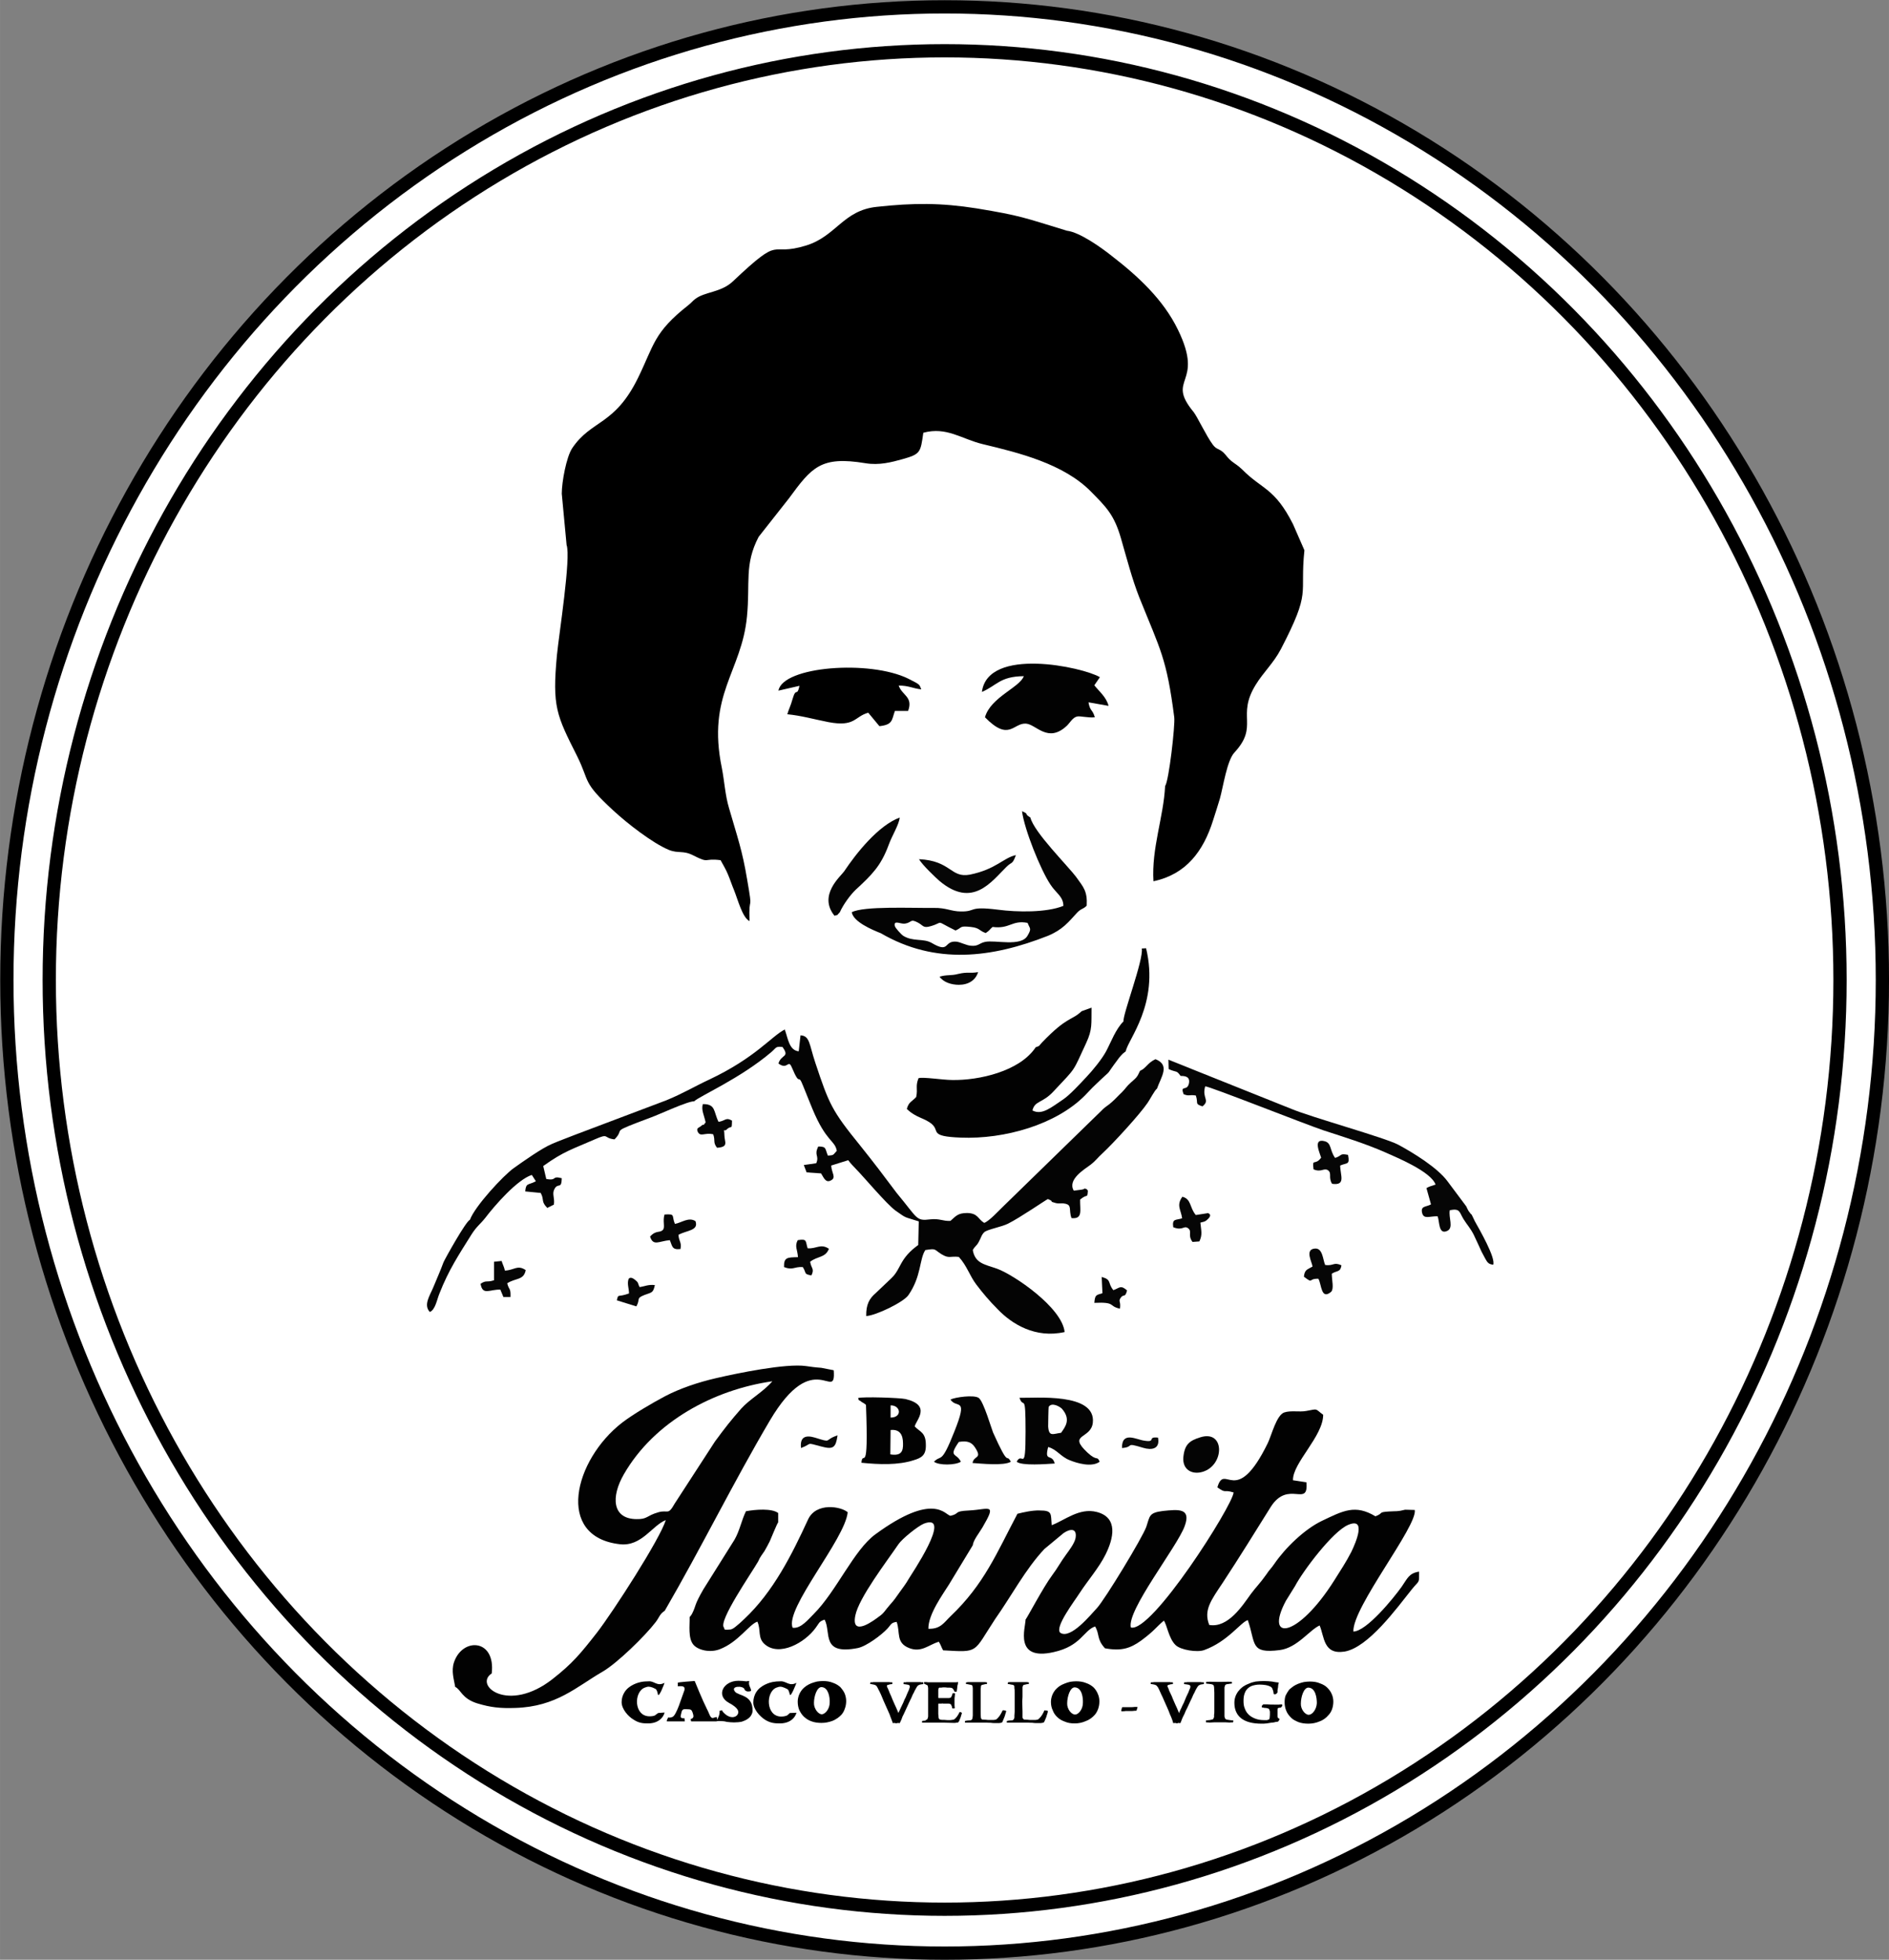 <?xml version="1.0" encoding="UTF-8"?>
<!DOCTYPE svg PUBLIC "-//W3C//DTD SVG 1.0//EN" "http://www.w3.org/TR/2001/REC-SVG-20010904/DTD/svg10.dtd">
<!-- Creator: CorelDRAW X8 -->
<svg xmlns="http://www.w3.org/2000/svg" xml:space="preserve" width="1781px" height="1847px" version="1.0" style="shape-rendering:geometricPrecision; text-rendering:geometricPrecision; image-rendering:optimizeQuality; fill-rule:evenodd; clip-rule:evenodd"
viewBox="0 0 7445 7721"
 xmlns:xlink="http://www.w3.org/1999/xlink">
 <rect x="0" y="0" width="7445" height="7721" fill="#808080" stroke="none"/>
 <defs>
  <style type="text/css">
   <![CDATA[
    .str0 {stroke:black;stroke-width:52.239}
    .fil1 {fill:black}
    .fil2 {fill:#020202}
    .fil3 {fill:#040404}
    .fil4 {fill:#060606}
    .fil6 {fill:#080808}
    .fil5 {fill:#0A0A0A}
    .fil0 {fill:white}
    .fil7 {fill:black;fill-rule:nonzero}
   ]]>
  </style>
 </defs>
 <g id="Capa_x0020_1">
  <g id="_1331886909456">
   <ellipse class="fil0 str0" cx="3723" cy="3861" rx="3696" ry="3834"/>
   <ellipse class="fil0 str0" cx="3723" cy="3861" rx="3529" ry="3661"/>
   <path class="fil1" d="M2233 2147c18,49 -30,352 -38,434 -19,204 -2,236 80,399 51,103 18,99 143,214 54,50 153,127 217,154 39,16 56,1 97,22 67,34 38,10 108,19 9,17 21,36 29,56 9,21 14,38 24,62 16,40 33,108 61,122 -4,-115 15,-23 -9,-162 -20,-120 -39,-169 -72,-284 -15,-50 -18,-106 -28,-157 -60,-290 78,-378 99,-597 13,-133 -11,-205 46,-314l119 -151c91,-124 126,-168 302,-139 54,9 103,-4 146,-16 71,-20 71,-26 82,-104 92,-25 151,25 235,45 142,34 317,77 425,186 60,61 92,91 119,185 22,76 44,161 72,232 84,209 108,240 138,473 4,30 -21,251 -36,271 -6,122 -54,245 -46,375 129,-27 197,-119 235,-240 9,-29 18,-55 27,-86 13,-47 28,-150 57,-181 98,-106 7,-142 84,-267 30,-49 70,-85 99,-140 122,-235 74,-208 93,-390l-45 -103c-73,-144 -121,-135 -201,-216 -18,-17 -23,-18 -41,-32 -16,-13 -19,-21 -32,-34 -19,-17 -27,-11 -42,-31 -25,-33 -62,-112 -76,-129 -112,-136 45,-105 -61,-323 -58,-120 -158,-212 -263,-293 -39,-31 -124,-92 -175,-98 -171,-52 -180,-59 -356,-88 -140,-22 -248,-22 -394,-6 -132,14 -159,115 -277,152 -155,48 -88,-49 -289,141 -47,45 -112,41 -149,70 -11,8 -14,14 -28,25 -136,107 -134,156 -197,285 -93,190 -184,165 -260,278 -23,35 -41,133 -41,179l19 202z"/>
   <path class="fil2" d="M5313 6008c74,-32 31,69 13,106 -21,41 -42,72 -67,112 -145,230 -277,242 -191,81l36 -58c31,-59 148,-215 209,-241zm-1672 -5c118,-45 -54,207 -58,215 -15,26 -24,36 -38,56 -16,22 -18,27 -37,48 -22,25 -23,33 -45,48 -12,9 -110,85 -92,-5 14,-70 123,-212 170,-281 14,-21 76,-71 100,-81zm816 409c-17,-67 182,-317 212,-399 27,-73 -26,-66 -86,-60 -56,7 -51,21 -65,62 -14,41 -164,288 -195,321 -22,23 -103,124 -144,97 -24,-21 56,-125 77,-158 32,-49 75,-98 101,-150 32,-64 51,-146 -34,-168 -69,-18 -127,33 -178,52 -4,-45 4,-58 -48,-58 -28,-1 -63,7 -87,13 -81,153 -131,278 -264,404 -25,24 -39,51 -87,49 -1,-57 58,-137 81,-174l94 -155c2,-20 25,-48 38,-70 58,-99 27,-71 -53,-67 -64,3 -33,12 -73,21 -21,-3 -65,-96 -296,73 -85,62 -153,224 -243,314 -20,19 -50,59 -83,54 -32,-75 207,-349 217,-455 -26,-23 -124,-40 -156,28 -64,139 -137,285 -251,392 -11,11 -26,24 -35,31 -5,4 -14,11 -22,11 -31,3 -19,-3 -24,-8 -22,-26 108,-213 135,-260 8,-19 16,-27 25,-41 6,-10 15,-27 21,-39 5,-11 30,-73 33,-74l0 -37c-25,-19 -89,-14 -127,-7 -18,37 -24,75 -45,112l-123 196c-38,66 -27,61 -44,95 -5,9 -6,9 -10,14 1,32 -7,83 15,109 19,22 66,32 103,18 74,-28 116,-98 149,-109 15,32 0,64 29,89 57,50 158,-5 201,-65 14,-18 11,-24 35,-32 27,50 -16,141 131,112 34,-7 94,-52 116,-76 16,-17 14,-24 37,-27 15,42 -4,82 49,103 48,19 76,-12 117,-25 8,12 10,22 17,34 143,8 117,11 205,-123 65,-92 119,-196 194,-276l76 -63c25,-17 54,-21 47,20 -4,21 -28,52 -36,63 -23,31 -36,57 -56,83 -35,47 -97,165 -105,175 0,31 -47,164 111,128 108,-24 117,-85 163,-101 19,31 5,49 39,86 65,12 100,0 142,-30 54,-40 56,-50 90,-79 12,15 19,70 46,96 20,20 86,30 113,20 94,-34 145,-111 172,-118 32,93 8,133 126,118 69,-9 117,-79 157,-97 19,44 14,116 98,103 94,-16 206,-171 266,-246 30,-37 28,-20 28,-69 -40,6 -46,27 -69,60 -33,46 -138,175 -190,176 -4,-96 253,-415 242,-479l-38 -1c-31,8 -33,5 -64,7 -45,3 -19,6 -53,19 -80,-48 -127,-22 -211,18 -69,33 -145,107 -188,170 -12,18 -18,21 -31,41 -23,33 -41,50 -61,77 -32,44 -89,135 -164,122 -23,-58 7,-97 53,-166 65,-99 127,-199 190,-300 69,-107 149,6 140,-96l-53 -8c-2,-68 119,-173 119,-258 -34,-25 -18,-24 -67,-15 -27,5 -61,-3 -87,6 -30,11 -49,88 -64,120 -127,260 -170,74 -199,175 37,26 21,7 64,20 -4,52 -323,555 -405,532z"/>
   <path class="fil2" d="M3044 5442c-36,42 -89,70 -123,108 -42,48 -61,72 -103,129l-159 245c-27,48 -25,23 -64,34 -49,14 -42,28 -87,27 -95,-1 -101,-87 -49,-177 120,-208 355,-333 585,-366zm-1106 1151c16,-137 -116,-143 -149,-43 -11,34 0,66 5,96 23,11 26,46 87,65 53,16 90,20 150,18 162,-5 242,-84 344,-143 56,-32 167,-140 209,-195 16,-21 15,-31 36,-45 144,-248 270,-505 414,-749 176,-298 261,-66 252,-198 -1,0 -3,-2 -3,-1l-46 -9c-28,-2 -39,-4 -61,-7 -79,-11 -269,28 -355,48 -69,16 -141,40 -200,71 -51,27 -126,71 -169,104 -190,147 -265,450 -9,479 86,10 128,-75 181,-95 -23,75 -207,360 -271,443 -65,83 -96,121 -175,183 -175,137 -312,25 -240,-22z"/>
   <path class="fil3" d="M1852 4806c-15,4 -98,153 -104,167 -12,33 -27,66 -40,98 -14,34 -40,70 -14,98 22,-9 28,-49 38,-73 37,-94 76,-152 126,-232 21,-33 34,-40 54,-65 38,-50 126,-151 184,-170l16 25c-30,16 -39,5 -42,40l61 6c15,27 0,33 26,59l26 -13c4,-29 -9,-42 3,-63 14,-24 27,4 28,-41 -42,-11 -16,11 -61,3l-12 -51c82,-59 117,-67 203,-105 59,-26 32,-5 78,0 47,-48 -31,-21 145,-87 33,-12 144,-64 169,-63 18,-19 182,-90 304,-194 21,-18 16,-23 44,-20 30,42 -5,28 -16,65 37,28 38,-20 53,16 35,83 22,15 45,74 14,34 23,58 36,89 55,132 88,122 96,165 -16,17 -10,17 -35,19 -12,-27 -4,-36 -38,-36 -18,36 5,35 -8,66l-49 7 11 29 57 4c9,13 17,39 38,28 24,-11 3,-30 2,-59l67 -21c11,15 20,23 29,33 31,31 121,139 158,166 46,32 29,22 91,42l-2 93c-76,55 -66,93 -106,131l-61 58c-26,22 -39,46 -38,91 38,-2 146,-54 166,-82 52,-75 43,-142 67,-178 44,-7 33,-3 63,16 31,19 34,7 69,11 32,35 43,75 69,109 25,33 52,65 83,96 57,60 150,117 265,91 -10,-97 -200,-225 -265,-249 -47,-17 -88,-20 -97,-74 10,-18 14,-14 24,-33 9,-16 10,-27 22,-38 14,-11 67,-20 93,-33 48,-24 148,-93 157,-97 31,13 -1,7 28,15 17,5 23,0 38,3 31,5 15,24 27,57 46,5 33,-31 34,-73 28,-23 28,-6 30,-27 1,-15 1,-5 -4,-14 -17,-5 1,-2 -20,2l-31 4c-26,-44 42,-84 66,-102 22,-17 27,-27 47,-45 43,-40 146,-152 178,-199 8,-11 28,-50 37,-56 16,-46 53,-93 -6,-116 -32,15 -36,35 -61,46 -12,27 -15,27 -36,46 -18,16 -20,23 -35,38 -17,16 -25,26 -40,39 -15,14 -26,18 -40,33l-386 376c-23,22 -56,59 -77,67 -25,-15 -24,-38 -67,-39 -38,0 -45,13 -66,31 -29,2 -42,-10 -79,-6 -58,7 -48,-2 -133,-104l-71 -94c-25,-32 -43,-56 -73,-93 -112,-138 -122,-162 -177,-327 -24,-72 -21,-105 -58,-107l-7 63c-38,-4 -42,-50 -55,-86 -53,27 -115,111 -297,197 -56,26 -106,56 -170,82l-360 136c-30,12 -61,23 -91,36 -40,17 -112,68 -150,95 -41,29 -154,151 -173,204z"/>
   <path class="fil2" d="M4428 4024c-31,31 -49,81 -68,117 -17,32 -55,78 -78,102 -27,29 -66,71 -91,88 -48,32 -84,64 -122,44 10,-40 39,-27 84,-76 91,-97 73,-72 128,-190 25,-54 20,-75 21,-139l-39 14c-40,38 -56,19 -156,123 -16,17 -6,12 -25,19 -63,95 -224,131 -329,129 -37,0 -117,-13 -133,-7 -13,34 -2,39 -9,74 -17,19 -29,18 -37,47 37,36 70,35 99,60 32,28 -12,48 113,53 173,7 376,-51 490,-166 15,-15 25,-27 39,-40 85,-82 26,-16 96,-109 2,-2 9,-11 10,-11 1,-2 6,-6 7,-7l9 -7c7,-45 133,-186 80,-406l-17 1c8,43 -76,262 -72,287z"/>
   <path class="fil3" d="M3766 3666c28,-12 14,-19 60,-14 37,4 32,15 59,24 17,-11 15,-14 27,-24 68,9 76,-28 138,-16 9,24 17,21 0,50 -26,46 -128,16 -168,25 -23,5 -27,18 -55,15 -18,-1 -41,-14 -57,-16 -52,-5 -25,48 -98,5 -33,-19 -73,-4 -112,-28 -9,-6 -32,-32 -33,-38 -6,-26 21,-8 39,-10 29,-4 20,-21 52,-4 21,11 20,23 50,14 56,-16 12,-25 98,17zm-294 11c215,125 437,97 658,10 58,-24 81,-54 115,-91 17,-18 24,-13 38,-28 3,-56 -12,-72 -41,-112 -36,-48 -166,-176 -181,-235 -29,-18 -1,-11 -33,-25 9,71 73,231 112,289 22,34 51,47 51,84 -67,27 -182,25 -258,15 -120,-15 -83,8 -146,7 -38,0 -58,-15 -107,-14 -87,1 -276,-8 -323,17 6,38 80,69 115,83z"/>
   <path class="fil2" d="M3870 2726c59,-25 70,-61 165,-62 -15,44 -131,83 -153,162 96,98 111,21 162,25 40,3 86,78 160,9 13,-12 23,-33 41,-37 12,-3 44,6 70,3 -9,-32 -19,-23 -25,-59l79 14c-8,-34 -37,-57 -56,-81l22 -32c-67,-40 -442,-121 -465,58z"/>
   <path class="fil1" d="M3068 2721l83 -19c-10,46 -13,3 -27,51 -8,29 -15,40 -21,61 58,6 101,19 162,31 106,20 102,-22 157,-37l44 53c53,-6 48,-23 61,-60l52 0c21,-56 -24,-61 -37,-100 40,0 54,11 89,15 -9,-19 1,-16 -51,-42 -152,-75 -495,-49 -512,47z"/>
   <path class="fil4" d="M4653 4239c17,0 38,2 33,29 -7,34 -36,4 -21,43 22,9 20,1 48,5 11,32 -6,32 26,43 32,-25 -3,-32 11,-79 18,0 393,149 468,174 80,26 161,51 239,85 47,21 182,76 201,128 -14,5 -25,7 -36,14l18 64c-19,11 -42,5 -35,34 7,26 29,12 61,13 8,20 3,73 37,58 28,-12 5,-53 11,-82 41,-8 37,7 54,35 15,24 26,34 40,61 10,20 21,46 31,67 24,45 23,48 46,52 11,-26 -54,-139 -72,-171l-12 -25c-1,-1 -3,-5 -4,-4l-9 -12c-2,-3 -7,-13 -9,-18l-74 -99c-39,-53 -133,-111 -194,-144 -53,-28 -342,-108 -421,-141l-485 -194 1 37c33,15 30,3 47,27z"/>
   <path class="fil3" d="M4182 5645c-32,4 -48,17 -51,-25 0,-8 1,-74 2,-77 12,-20 45,-1 53,8 36,42 12,71 -4,94zm-175 114c20,17 117,9 150,7 -11,-42 -42,-3 -26,-65 34,9 49,38 85,52 29,12 87,29 118,6 -11,-26 -8,1 -48,-36 -80,-75 13,-52 21,-117 14,-121 -228,-97 -289,-99 16,48 24,-29 24,133 0,171 -13,75 -35,119z"/>
   <path class="fil2" d="M3510 5634c37,-4 49,20 49,53 1,31 -7,50 -50,43l1 -96zm0 -97c40,-1 47,48 0,48l0 -48zm-128 -29c5,15 0,4 12,14 6,5 9,4 19,13 11,294 -13,172 -18,228 70,7 144,10 206,-10 30,-9 49,-19 48,-60 0,-50 -23,-51 -44,-73 5,-24 68,-83 -36,-108 -22,-5 -169,-10 -187,-4z"/>
   <path class="fil3" d="M3746 5514c24,38 72,-15 15,127 -52,132 -51,88 -80,118 20,15 84,14 106,0 -17,-36 -51,-16 -8,-78 35,-6 51,2 64,22 30,46 -5,30 -10,61 31,2 124,12 151,-5 -21,-38 -4,32 -70,-115 -6,-14 -37,-121 -56,-136 -18,-14 -95,-3 -112,6z"/>
   <path class="fil3" d="M3310 3594c14,-31 41,-68 63,-89 64,-59 99,-94 129,-175 14,-39 41,-80 44,-109 -84,31 -171,140 -219,212 -13,19 -104,94 -38,175 20,-7 3,4 21,-14z"/>
   <path class="fil4" d="M3622 3385c13,23 67,74 81,86 130,109 204,3 263,-55 23,-23 23,-7 38,-47 -49,10 -78,56 -182,77 -76,14 -73,-55 -200,-61z"/>
   <path class="fil3" d="M4730 5663c-42,13 -61,28 -66,77 -5,50 34,71 75,59 88,-25 90,-168 -9,-136z"/>
   <path class="fil4" d="M5173 4990c-20,12 -31,11 -34,40 40,30 14,7 57,8 13,22 10,86 51,51 11,-14 2,-44 2,-71 21,-13 34,-5 38,-33 -32,-14 -29,3 -64,-1 -9,-18 -9,-67 -40,-65 -42,3 -12,53 -10,71z"/>
   <path class="fil4" d="M5207 4561c-25,34 -36,-1 -30,46 30,13 40,-6 56,3 18,12 1,28 17,54 56,8 32,-34 32,-72 27,-12 39,-1 31,-42 -35,-7 -22,3 -51,12 -22,-30 -13,-59 -42,-66 -47,-12 -18,47 -13,65z"/>
   <path class="fil4" d="M2562 4872c13,39 34,18 78,14 10,24 8,39 42,35 5,-28 -6,-28 -8,-56 32,-18 81,-16 67,-54 -27,-17 -54,6 -81,11 -14,-33 4,-40 -41,-37 -8,26 3,50 -6,60 -12,14 -27,0 -51,27z"/>
   <path class="fil4" d="M4659 4800c-25,8 -40,0 -35,35 37,15 41,-7 57,3 20,13 -2,27 19,55l27 -2c13,-27 7,-42 4,-74 10,-3 17,-3 24,-9 26,-21 9,-27 9,-27 -2,-1 -5,-3 -6,-1l-45 7c-25,-29 -17,-63 -53,-72 -25,34 -5,52 -1,85z"/>
   <path class="fil4" d="M2012 5110c1,-38 -5,-24 -13,-54 34,-22 65,-11 73,-52 -33,-22 -44,0 -82,2 -4,-17 -8,-22 -13,-38l-30 3 0 73c-30,10 -30,-2 -53,14 8,48 37,21 78,23l12 29 28 0z"/>
   <path class="fil4" d="M2862 4452c22,-23 22,5 23,-37 -25,-14 -24,0 -53,5 -20,-39 -10,-71 -62,-70 -7,23 5,43 11,72 -19,25 2,-3 -20,16 -6,5 -18,6 -11,21 11,22 27,2 61,10 9,26 -2,31 15,53 48,-3 29,-23 29,-50 -1,-33 -6,-13 7,-20z"/>
   <path class="fil4" d="M3145 4953c-42,1 -56,0 -55,39 35,14 38,-2 74,0 16,25 2,27 34,33 13,-27 -1,-27 -5,-54 30,-23 60,-15 74,-51 -33,-22 -49,1 -84,-2 -9,-29 -1,-38 -39,-32 -13,25 -1,36 1,67z"/>
   <path class="fil4" d="M4345 5095c-25,8 -29,5 -32,38 87,-4 54,13 101,23 4,-29 -6,-27 1,-40 13,-22 19,1 27,-32 -26,-23 -30,-9 -54,-1 -24,-29 -5,-41 -46,-52l3 64z"/>
   <path class="fil4" d="M2477 5040c-6,19 2,36 2,56 -47,17 -41,-1 -48,27l77 24c17,-30 -3,-31 32,-45 29,-11 34,-7 41,-39 -26,-3 -40,5 -60,8 -8,-14 -3,-16 -15,-26 -23,-21 -29,-5 -29,-5z"/>
   <path class="fil4" d="M3703 3848c15,22 47,32 76,32 38,0 66,-18 76,-50 -36,6 -39,-2 -78,7 -30,8 -44,2 -74,11z"/>
   <path class="fil5" d="M4422 5705c52,-4 7,-24 83,-1 33,10 68,6 59,-40 -45,-5 -5,20 -54,12 -31,-4 -89,-39 -88,29z"/>
   <path class="fil6" d="M3157 5705c48,-18 15,-23 80,-6 48,13 57,4 64,-44 -57,19 -18,31 -89,9 -37,-11 -60,-3 -55,41z"/>
   <path class="fil7" d="M3440 6635c-1,-1 -1,-2 -1,-4 1,-2 1,-3 2,-3 2,0 4,0 7,0 3,0 6,0 9,0 3,0 7,0 10,0 4,0 7,0 10,0 9,0 18,0 25,0 7,0 12,0 14,0 0,0 0,0 1,1 0,0 0,1 0,2 0,1 0,2 0,2 0,1 -1,2 -1,2 -3,0 -6,1 -9,1 -2,1 -4,1 -6,2 -3,0 -5,1 -5,3 -1,1 0,3 0,5 2,3 4,8 7,15 2,6 5,13 9,21 3,8 6,15 10,24 3,8 7,15 10,22 3,7 6,14 8,19 2,5 4,9 5,11 1,0 1,0 2,0 1,-3 3,-7 5,-12 2,-5 5,-11 8,-17 3,-7 7,-14 10,-21 3,-8 6,-15 9,-22 4,-7 6,-13 9,-19 3,-6 5,-11 6,-15 2,-5 2,-8 1,-10 -1,-2 -3,-4 -8,-5l-16 -2c-1,-1 -1,-2 0,-4 0,-2 0,-3 1,-3 2,0 6,0 12,0 6,0 14,0 23,0 8,0 14,0 19,0 5,0 9,0 13,0 0,0 0,1 0,3 0,2 0,3 0,4 -6,1 -10,1 -14,2 -2,1 -4,2 -6,3 -1,1 -3,2 -4,4 -1,2 -3,4 -4,6 -1,3 -3,6 -5,9 -2,5 -5,11 -9,18 -3,8 -7,16 -11,24 -4,9 -8,17 -12,26 -4,9 -8,18 -12,26 -4,7 -7,14 -9,21 -3,6 -5,11 -7,15 -2,0 -5,-1 -9,-1 -3,0 -6,1 -9,1 -1,-5 -3,-10 -5,-16 -2,-6 -5,-12 -8,-19 -3,-9 -7,-18 -11,-27 -4,-9 -8,-18 -12,-27 -4,-9 -7,-17 -10,-24 -4,-7 -7,-14 -9,-18 -3,-7 -6,-12 -9,-15 -2,-3 -5,-5 -10,-6 -2,0 -4,-1 -6,-1 -3,-1 -5,-1 -8,-1z"/>
   <path class="fil7" d="M3643 6634c-1,0 -1,-1 -1,-3 0,-2 0,-3 1,-4 4,0 9,0 17,1 7,0 14,0 23,0l59 0c6,0 12,0 18,0 7,0 12,0 15,-1 0,0 1,1 1,1 0,0 0,0 0,1 0,1 -1,4 -1,7 -1,3 -2,6 -2,9 0,4 -1,7 -1,10 -1,3 -1,6 -1,9 0,0 -1,0 -2,1 -1,0 -2,0 -3,0 -1,0 -2,0 -3,0 0,0 -1,0 -1,0 0,-1 0,-1 0,-1 -1,-3 -6,-11 -8,-12 -2,-2 -6,-3 -11,-3 -1,0 -4,0 -9,0 -4,-1 -9,-1 -14,-1 -5,0 -5,0 -10,1 -4,0 -7,0 -8,0 -1,0 -2,1 -2,2 -1,1 -1,2 -1,3 0,3 0,-2 -1,3 0,5 0,10 0,15 0,5 0,0 0,5 0,5 0,9 0,11 0,2 1,2 2,2 3,0 6,0 10,0 5,0 4,0 8,0 5,0 9,0 13,0 4,0 7,0 10,0 3,-1 6,-1 7,-3 1,-1 2,-3 3,-5 1,-3 3,-7 3,-10 1,-1 3,-1 6,-1 2,0 4,1 4,1 0,3 -1,7 -1,11 -1,5 -1,9 -1,14 0,4 0,19 0,22 0,4 1,8 1,11 -1,1 -3,1 -5,1 -3,0 -5,0 -5,-1 -1,-3 -1,-5 -1,-6 -1,-1 -1,-3 -2,-4 0,-2 -1,-4 -3,-5 -1,-2 -4,-2 -7,-3 -2,0 -5,0 -9,0 -4,0 -9,0 -13,0 -4,-1 -3,-1 -8,0 -4,0 -7,0 -10,0 -1,0 -1,0 -1,0 -1,1 -1,1 -1,2 0,3 0,6 0,11 0,5 0,9 0,14 0,5 0,10 0,15 1,4 1,8 1,11 0,3 1,5 2,7 1,1 3,3 5,3 1,0 4,1 7,1 4,0 3,0 8,0 4,0 8,1 13,1 4,0 8,0 11,0 3,0 6,-1 8,-1 2,0 4,-1 6,-1 2,-1 3,-2 4,-3 2,-1 3,-2 4,-4 3,-2 5,-6 8,-10 3,-4 5,-9 7,-13 1,0 3,1 5,1 2,1 3,2 4,2 0,2 -1,5 -2,8 -1,3 -2,7 -3,10 -1,3 -3,7 -4,10 -1,3 -2,6 -4,8 0,0 -1,1 -1,1 -1,1 -2,1 -3,2 -1,0 -3,0 -5,0 -2,1 -5,1 -9,1 -13,0 -25,-1 -37,-1 -12,0 -25,0 -41,0 -10,0 -19,0 -26,0 -8,0 -15,0 -21,0 -1,0 -1,-1 -1,-3 0,-2 0,-3 1,-4 4,0 9,-1 12,-1 4,0 -2,-1 1,-2 3,-1 6,-2 7,-4 1,-2 2,-5 3,-10 0,-1 0,-3 0,-7 0,-4 0,-9 0,-15 0,-5 0,-12 0,-19 0,-7 0,-14 0,-21 0,-6 0,-11 0,-17 0,-6 0,-11 0,-15 0,-5 0,-9 0,-12 0,-3 0,-6 0,-7 -1,-4 -1,-8 -2,-9 -1,-2 -4,-3 -7,-4 -4,-1 1,-2 -6,-3z"/>
   <path class="fil7" d="M3808 6635c-1,-1 -1,-2 -1,-4 0,-2 1,-3 2,-3 4,0 9,0 15,0 5,0 13,0 23,0 10,0 18,0 24,0 6,0 10,0 13,0 1,0 1,1 1,3 0,2 0,3 -1,4 -4,0 -7,0 -9,1 -2,0 -4,1 -6,1 -4,1 -6,2 -7,4 -1,1 -1,4 -1,6 0,3 -1,6 -1,10 0,3 0,8 0,13 0,4 0,10 0,15 0,6 0,12 0,18 0,16 0,29 0,40 0,11 0,19 1,24 0,2 1,4 2,5 1,1 2,2 3,3 2,0 6,0 10,1 4,0 8,0 13,1 5,0 10,0 15,0 5,0 9,0 12,0 4,-1 7,-1 9,-2 3,-2 6,-4 9,-8 3,-3 6,-7 9,-12 3,-5 6,-11 9,-16 1,-1 3,0 5,0 2,1 3,2 4,3 -1,2 -2,5 -3,9 -1,5 -2,9 -4,13 -1,4 -3,8 -5,12 -1,4 -3,7 -4,9 0,1 -2,1 -3,2 -2,1 -5,1 -9,1 -5,0 -11,0 -19,0 -8,-1 -17,-1 -25,-1 -9,0 -17,0 -25,0 -7,0 -13,0 -17,0 -4,0 -8,0 -12,0 -4,0 -8,0 -12,0 -5,0 -8,0 -12,0 -3,0 -5,0 -7,0 0,0 -1,-1 -1,-3 0,-2 0,-4 1,-4 5,0 8,-1 11,-1 3,0 6,-1 9,-1 3,-1 6,-2 7,-4 1,-2 2,-4 2,-7 0,-2 1,-5 1,-8 0,-4 0,-9 0,-15 0,-6 0,-12 0,-19 0,-7 0,-15 0,-24 0,-13 0,-24 0,-32 0,-8 0,-14 0,-17 0,-5 -1,-9 -2,-11 -1,-2 -4,-3 -8,-4 -2,0 -4,-1 -7,-1 -4,-1 -6,-1 -9,-1z"/>
   <path class="fil7" d="M3972 6635c0,-1 0,-2 0,-4 0,-2 1,-3 1,-3 5,0 10,0 15,0 6,0 14,0 24,0 10,0 18,0 24,0 5,0 10,0 13,0 1,0 1,1 1,3 0,2 0,3 -1,4 -4,0 -7,0 -9,1 -2,0 -4,1 -6,1 -4,1 -6,2 -7,4 -1,1 -1,4 -2,6 0,3 0,6 0,10 0,3 0,8 0,13 0,4 0,10 0,15 0,6 0,12 0,18 0,16 0,29 0,40 0,11 0,19 0,24 1,2 1,4 3,5 1,1 2,2 3,3 2,0 5,0 9,1 5,0 9,0 14,1 5,0 10,0 15,0 5,0 9,0 12,0 3,-1 6,-1 9,-2 3,-2 6,-4 9,-8 3,-3 6,-7 9,-12 3,-5 6,-11 8,-16 2,-1 3,0 5,0 2,1 4,2 4,3 0,2 -1,5 -2,9 -1,5 -3,9 -4,13 -2,4 -3,8 -5,12 -2,4 -3,7 -4,9 -1,1 -2,1 -4,2 -2,1 -4,1 -8,1 -5,0 -12,0 -20,0 -8,-1 -16,-1 -25,-1 -8,0 -16,0 -24,0 -8,0 -14,0 -17,0 -4,0 -8,0 -12,0 -4,0 -9,0 -13,0 -4,0 -8,0 -11,0 -3,0 -6,0 -7,0 -1,0 -1,-1 -1,-3 0,-2 0,-4 1,-4 4,0 8,-1 11,-1 3,0 6,-1 9,-1 3,-1 5,-2 6,-4 2,-2 2,-4 3,-7 0,-2 0,-5 0,-8 0,-4 1,-9 1,-15 0,-6 0,-12 0,-19 0,-7 0,-15 0,-24 0,-13 0,-24 0,-32 0,-8 0,-14 -1,-17 0,-5 0,-9 -1,-11 -2,-2 -4,-3 -8,-4 -2,0 -5,-1 -8,-1 -3,-1 -6,-1 -9,-1z"/>
   <path class="fil7" d="M4423 6726c4,0 9,0 14,0 6,0 12,0 18,0 6,0 12,0 17,-1 5,0 8,0 11,0l0 3c0,0 -1,1 -1,3 0,1 -1,2 -1,3 -1,2 -1,3 -1,4 -1,1 -1,2 -2,2 0,0 -2,0 -5,0 -2,0 -6,1 -10,1 -4,0 -8,0 -13,0 -4,0 -9,0 -13,0 -4,1 -8,1 -11,1 -3,0 -5,0 -6,0l-1 -3c0,-1 1,-2 1,-3 0,-2 1,-3 1,-4 0,-2 1,-3 1,-4 1,-1 1,-2 1,-2z"/>
   <path class="fil7" d="M4546 6635c-1,-1 -1,-2 -1,-4 0,-2 1,-3 2,-3 2,0 4,0 7,0 2,0 5,0 9,0 3,0 6,0 10,0 4,0 7,0 10,0 9,0 17,0 25,0 7,0 11,0 14,0 0,0 0,0 0,1 1,0 1,1 1,2 0,1 0,2 0,2 0,1 -1,2 -1,2 -4,0 -6,1 -9,1 -2,1 -5,1 -7,2 -2,0 -4,1 -4,3 -1,1 -1,3 0,5 2,3 4,8 6,15 3,6 6,13 10,21 3,8 6,15 10,24 3,8 7,15 10,22 3,7 6,14 8,19 2,5 4,9 5,11 1,0 1,0 1,0 2,-3 3,-7 6,-12 2,-5 5,-11 8,-17 3,-7 6,-14 10,-21 3,-8 6,-15 9,-22 3,-7 6,-13 9,-19 2,-6 4,-11 6,-15 2,-5 2,-8 1,-10 -1,-2 -4,-4 -8,-5l-16 -2c-1,-1 -1,-2 -1,-4 1,-2 1,-3 2,-3 2,0 6,0 12,0 6,0 14,0 23,0 8,0 14,0 19,0 5,0 9,0 12,0 1,0 1,1 1,3 0,2 0,3 -1,4 -5,1 -9,1 -13,2 -2,1 -4,2 -6,3 -1,1 -3,2 -4,4 -1,2 -3,4 -4,6 -2,3 -3,6 -5,9 -2,5 -5,11 -9,18 -3,8 -7,16 -11,24 -4,9 -8,17 -12,26 -5,9 -9,18 -12,26 -4,7 -7,14 -10,21 -2,6 -4,11 -6,15 -2,0 -5,-1 -9,-1 -4,0 -7,1 -9,1 -1,-5 -3,-10 -5,-16 -2,-6 -5,-12 -8,-19 -4,-9 -7,-18 -11,-27 -4,-9 -8,-18 -12,-27 -4,-9 -7,-17 -11,-24 -3,-7 -6,-14 -8,-18 -3,-7 -6,-12 -9,-15 -2,-3 -6,-5 -10,-6 -2,0 -4,-1 -7,-1 -2,-1 -4,-1 -7,-1z"/>
   <path class="fil7" d="M4764 6633c0,0 -1,-2 0,-4 0,-2 0,-3 1,-3 3,0 10,0 19,0 9,1 18,1 27,1 9,0 17,0 25,-1 8,0 14,0 19,0 0,0 0,2 0,3 1,2 0,3 0,4 -4,0 -8,1 -11,1 -3,0 -5,1 -7,1 -4,1 -7,2 -8,4 -1,2 -2,5 -3,9 0,6 0,13 0,23 0,10 0,21 0,32 0,6 0,12 0,19 0,6 0,11 0,17 0,5 0,10 0,14 0,4 0,7 0,9 1,4 1,7 3,9 1,2 4,4 10,5 3,0 6,1 9,1 4,1 8,1 12,1 1,1 1,2 1,4 -1,2 -1,3 -2,4 -4,0 -11,0 -19,-1 -9,0 -18,0 -26,0 -11,0 -20,0 -28,0 -9,1 -16,1 -22,1 -1,-1 -1,-2 -1,-4 0,-2 0,-3 1,-4 4,0 7,0 10,-1 3,0 5,0 8,-1 5,-1 9,-2 10,-4 1,-2 2,-4 3,-7 0,-2 0,-4 0,-9 0,-4 1,-9 1,-15 0,-6 0,-12 0,-20 0,-7 0,-15 0,-23 0,-11 0,-20 0,-29 0,-8 -1,-15 -1,-21 -1,-3 -1,-6 -2,-8 -1,-2 -3,-3 -7,-4 -3,-1 -6,-1 -9,-2 -4,0 -8,0 -13,-1z"/>
   <path class="fil7" d="M5038 6776c0,1 0,2 0,3 0,2 -1,2 -1,3 -2,0 -6,1 -11,2 -4,1 -10,2 -15,3 -6,1 -13,2 -19,3 -7,1 -14,1 -20,1 -35,0 -62,-7 -80,-21 -18,-14 -27,-35 -27,-61 0,-17 5,-31 14,-44 10,-12 22,-21 39,-27 8,-4 17,-6 26,-8 10,-1 20,-2 32,-2 12,0 23,1 32,2 9,2 18,3 27,4 0,2 -1,5 -2,8 0,3 -1,7 -1,11 -1,3 -1,7 -2,11 0,3 0,7 0,9 0,1 -1,1 -2,1 -1,0 -2,0 -3,1 -1,0 -2,0 -3,0 -1,0 -2,-1 -2,-1 -1,-5 -1,-9 -2,-12 -1,-3 -2,-6 -3,-8 -1,-3 -2,-5 -4,-6 -2,-2 -3,-3 -6,-4 -4,-2 -10,-4 -16,-5 -6,-1 -15,-2 -24,-2 -12,0 -22,2 -31,5 -8,3 -15,8 -21,14 -6,6 -10,13 -13,22 -3,8 -4,18 -4,28 0,11 1,21 5,30 3,9 8,17 15,24 7,7 16,12 26,16 10,4 22,6 35,6 5,0 8,0 12,-1 3,0 6,-1 8,-2 3,-1 4,-2 5,-4 1,-2 2,-4 2,-7 0,-3 1,-7 1,-12 0,-4 0,-9 0,-13 -1,-4 -2,-7 -3,-9 -1,-2 -4,-3 -8,-4 -3,-1 -6,-1 -9,-1 -3,-1 -7,-1 -11,-2 -1,0 -1,0 -1,-1 0,-1 0,-2 0,-2 0,-1 0,-2 0,-3 0,0 0,-1 1,-1 4,0 10,0 17,0 7,1 16,1 25,1 8,0 15,0 20,0 5,-1 9,-1 12,-1 0,0 0,1 1,1 0,1 0,2 0,3 0,1 0,1 -1,2 0,1 0,1 0,2 -2,0 -4,0 -5,0 -2,1 -4,1 -5,1 -3,1 -5,2 -6,4 -1,2 -1,5 -2,8 0,2 0,4 0,7 0,3 0,6 0,8 0,3 0,6 0,8 0,2 0,4 0,5 1,2 1,3 2,4 0,1 3,2 6,3z"/>
   <path class="fil7" d="M2633 6767c1,-2 -1,0 0,0 4,-1 4,2 16,-2 17,-4 38,-80 46,-99 15,-34 -27,-18 -24,-24 1,-3 0,-9 0,-12 2,-3 55,-6 64,-7 2,0 3,0 3,0 6,14 29,72 48,110 11,20 13,39 26,35 4,-1 8,-3 13,-3 1,1 1,12 1,14 -1,2 -1,3 -1,3 -4,0 -10,0 -16,0 -7,0 -14,0 -21,0 -3,0 -7,0 -11,0 -4,0 -47,0 -51,0 -4,0 8,0 5,0l-7 0 -2 -8c-1,-3 15,-1 10,-19 -6,-23 -10,-20 -25,-21 -3,0 -5,0 -6,0 -2,0 -3,0 -4,0 -8,0 -11,9 -12,16 -4,15 -3,17 3,19 4,1 4,1 10,1 0,1 0,-2 0,0 0,2 1,12 1,12 -3,0 -8,0 -15,0 -7,0 -15,0 -23,0 -9,0 -16,0 -21,0 -5,0 -9,0 -11,0 -1,0 -1,-1 -1,-3 0,-2 5,-11 5,-12z"/>
   <path class="fil7" d="M2846 6739c1,1 1,3 2,4 24,29 50,26 59,12 7,-12 3,-26 -34,-46 -53,-29 -22,-87 37,-87 12,0 21,1 29,2 7,1 7,-2 14,-1 -5,18 8,27 7,39 -1,1 -21,7 -26,-7 -4,-14 -57,-14 -37,10 13,17 70,11 69,75 0,6 -2,12 -5,17 -3,6 -8,11 -14,15 -7,5 -14,8 -23,11 -9,2 -20,3 -31,3 -10,0 -19,-1 -28,-2 -2,-1 -13,-3 -20,-3 -11,-1 -19,0 -20,0 -1,-5 13,-21 11,-40 1,-1 2,-2 5,-2 3,-1 5,-1 5,0z"/>
   <path class="fil7" d="M3239 6647c-19,-2 -31,36 -31,62 -1,22 17,46 32,45 14,-2 30,-22 30,-46 1,-21 -5,-59 -31,-61zm-1 141c-15,0 -28,-2 -39,-6 -12,-4 -21,-10 -29,-17 -9,-8 -15,-18 -20,-28 -4,-10 -6,-21 -6,-33 0,-9 2,-18 5,-26 3,-8 8,-16 14,-23 4,-4 9,-9 15,-13 6,-4 12,-7 19,-10 8,-3 15,-5 23,-7 7,-1 15,-2 23,-2 15,0 28,2 40,7 12,4 21,10 29,17 7,8 13,16 17,25 4,10 6,20 6,30 0,11 -2,21 -5,29 -3,9 -7,17 -13,24 -10,11 -22,19 -36,25 -14,5 -28,8 -43,8z"/>
   <path class="fil7" d="M2593 6676c-2,-11 -4,-15 -7,-20 -1,-2 -10,-5 -13,-7 -14,-5 -19,-5 -32,0 -44,17 -43,113 19,113 8,0 19,-1 23,-5l11 -8 25 -2c1,0 -9,43 -65,43 -22,0 -37,-2 -57,-15 -22,-13 -47,-42 -47,-69 0,-14 4,-28 12,-40 17,-27 53,-37 63,-39 9,-2 21,-3 34,-3 21,0 32,21 60,6 0,2 -22,60 -26,46z"/>
   <path class="fil7" d="M3113 6676c-3,-10 -4,-15 -8,-20 -1,-1 -10,-5 -12,-6 -14,-6 -20,-6 -33,-1 -43,17 -42,114 19,114 9,0 19,-2 24,-5l10 -9 26 -1c0,0 -9,42 -66,42 -21,0 -37,-2 -57,-14 -22,-14 -47,-42 -47,-69 0,-14 4,-29 12,-41 17,-27 53,-37 63,-39 10,-2 21,-3 34,-3 22,0 33,21 61,6 -1,3 -23,60 -26,46z"/>
   <path class="fil7" d="M4237 6648c-19,-2 -31,36 -31,63 -1,22 17,45 32,44 14,-1 30,-22 30,-46 1,-21 -4,-59 -31,-61zm-1 142c-15,0 -28,-2 -39,-7 -11,-4 -21,-9 -29,-17 -9,-8 -15,-17 -19,-28 -5,-10 -7,-21 -7,-33 0,-9 2,-18 5,-26 3,-8 8,-16 14,-23 4,-4 9,-9 15,-13 6,-4 12,-7 20,-10 7,-3 14,-5 22,-7 7,-1 15,-2 23,-2 15,0 28,2 40,7 12,4 21,10 29,17 7,7 13,16 17,26 4,9 6,19 6,29 0,12 -2,21 -5,30 -3,8 -7,16 -13,23 -10,11 -22,20 -36,25 -14,6 -28,9 -43,9z"/>
   <path class="fil7" d="M5158 6649c-19,-2 -31,36 -31,63 -1,22 17,45 32,44 14,-1 30,-22 31,-46 0,-21 -5,-59 -32,-61zm-1 142c-15,0 -28,-2 -39,-6 -12,-5 -22,-10 -29,-17 -9,-9 -16,-18 -20,-29 -4,-10 -6,-21 -6,-32 0,-10 1,-19 4,-27 4,-8 8,-15 14,-23 5,-4 10,-9 16,-13 6,-4 12,-7 19,-10 7,-3 15,-5 23,-7 7,-1 15,-2 23,-2 15,0 29,2 40,7 12,4 22,10 29,17 8,8 14,16 18,26 4,9 6,19 6,29 0,12 -2,21 -5,30 -3,8 -7,16 -14,23 -9,11 -21,20 -35,25 -14,6 -29,9 -44,9z"/>
   <path class="fil7" d="M5043 6772c0,0 0,1 0,2 0,2 -5,7 -5,8 -35,10 -112,6 -141,-17 -18,-14 -27,-35 -27,-61 0,-17 5,-31 14,-44 9,-12 22,-21 39,-27 8,-4 17,-6 26,-8 10,-1 20,-2 32,-2 12,0 23,1 32,2 9,2 18,3 27,4 0,2 -1,5 -2,8 0,3 -1,7 -1,11 -1,4 -1,7 -2,11 0,3 0,7 0,9 -1,1 -5,6 -6,6 -1,0 -3,1 -4,1 -1,0 0,-5 0,-6 -1,-4 -1,-8 -2,-12 -1,-3 -2,-6 -3,-8 -1,-3 -2,-5 -4,-6 -2,-2 -4,-3 -6,-4 -4,-2 -10,-4 -16,-5 -7,-1 -15,-2 -24,-2 -12,0 -22,2 -31,5 -8,3 -16,8 -21,14 -6,6 -10,13 -13,22 -3,8 -4,18 -4,28 0,11 1,21 5,30 3,9 8,17 15,24 7,7 16,12 26,16 10,4 22,6 35,6 5,0 8,0 12,0 3,-1 6,-2 8,-3 3,-1 4,-2 5,-4 1,-2 2,-4 2,-6 0,-4 1,-8 1,-13 0,-4 0,-9 0,-13 -1,-4 -2,-7 -3,-9 -1,-2 -4,-3 -8,-4 -3,-1 -6,-1 -9,-1 -1,0 -16,-3 -16,-3 0,-1 4,-6 5,-6 4,0 10,0 17,0 7,1 15,1 25,1 8,0 15,0 20,0 5,-1 9,-1 12,-1 0,0 0,1 0,1 1,1 1,2 1,3 0,3 -4,7 -6,8 0,0 -12,-9 -13,9 0,2 0,5 0,7 0,3 0,6 0,8 0,3 0,6 0,8 0,2 0,4 0,5 1,2 1,3 2,4 0,1 2,2 6,4z"/>
   <path class="fil7" d="M3430 6635c0,-1 -1,-2 0,-4 0,-2 0,-3 1,-3 2,0 4,0 7,0 3,0 6,0 9,0 3,0 7,0 10,0 4,0 7,0 11,0 9,0 17,0 24,0 7,0 12,0 14,0 0,0 1,0 1,1 0,0 0,1 0,2 0,1 0,2 0,2 0,1 0,2 -1,2 -3,0 -6,1 -9,1 -2,1 -4,1 -6,2 -3,0 -4,1 -5,3 0,1 0,3 0,5 2,3 4,8 7,15 3,6 6,13 9,21 3,8 7,15 10,24 4,8 7,15 10,22 3,7 6,14 8,19 3,5 4,9 5,11 1,0 1,0 2,0 1,-3 3,-7 5,-12 3,-5 5,-11 8,-17 3,-7 7,-14 10,-21 3,-8 6,-15 10,-22 3,-7 5,-13 8,-19 3,-6 5,-11 6,-15 2,-5 2,-8 1,-10 0,-2 -3,-4 -8,-5l-16 -2c0,-1 0,-2 0,-4 0,-2 0,-3 1,-3 2,0 6,0 12,0 6,0 14,0 23,0 8,0 15,0 19,0 5,0 9,0 13,0 0,0 1,1 1,3 0,2 -1,3 -1,4 -6,1 -10,1 -13,2 -3,1 -5,2 -6,3 -2,1 -4,2 -5,4 -1,2 -2,4 -4,6 -1,3 -3,6 -5,9 -2,5 -5,11 -8,18 -4,8 -8,16 -12,24 -4,9 -8,17 -12,26 -4,9 -8,18 -12,26 -4,7 -7,14 -9,21 -3,6 -5,11 -7,15 -2,0 -5,-1 -9,-1 -3,0 -6,1 -8,1 -2,-5 -4,-10 -6,-16 -2,-6 -5,-12 -7,-19 -4,-9 -8,-18 -12,-27 -4,-9 -8,-18 -12,-27 -4,-9 -7,-17 -10,-24 -4,-7 -6,-14 -9,-18 -3,-7 -6,-12 -8,-15 -3,-3 -6,-5 -11,-6 -2,0 -4,-1 -6,-1 -2,-1 -5,-1 -8,-1z"/>
   <path class="fil7" d="M4536 6635c-1,-1 -1,-2 -1,-4 1,-2 1,-3 2,-3 2,0 4,0 7,0 3,0 6,0 9,0 3,0 7,0 10,0 4,0 7,0 10,0 9,0 17,0 25,0 7,0 12,0 14,0 0,0 0,0 1,1 0,0 0,1 0,2 0,1 0,2 0,2 0,1 -1,2 -1,2 -3,0 -6,1 -9,1 -2,1 -5,1 -7,2 -2,0 -4,1 -4,3 -1,1 -1,3 0,5 2,3 4,8 7,15 2,6 5,13 9,21 3,8 6,15 10,24 3,8 7,15 10,22 3,7 6,14 8,19 2,5 4,9 5,11 1,0 1,0 2,0 1,-3 3,-7 5,-12 2,-5 5,-11 8,-17 3,-7 6,-14 10,-21 3,-8 6,-15 9,-22 3,-7 6,-13 9,-19 2,-6 4,-11 6,-15 2,-5 2,-8 1,-10 -1,-2 -3,-4 -8,-5l-16 -2c-1,-1 -1,-2 0,-4 0,-2 0,-3 1,-3 2,0 6,0 12,0 6,0 14,0 23,0 8,0 14,0 19,0 5,0 9,0 12,0 1,0 1,1 1,3 0,2 0,3 -1,4 -5,1 -9,1 -13,2 -2,1 -4,2 -6,3 -1,1 -3,2 -4,4 -1,2 -3,4 -4,6 -1,3 -3,6 -5,9 -2,5 -5,11 -9,18 -3,8 -7,16 -11,24 -4,9 -8,17 -12,26 -4,9 -8,18 -12,26 -4,7 -7,14 -9,21 -3,6 -5,11 -7,15 -2,0 -5,-1 -9,-1 -4,0 -7,1 -9,1 -1,-5 -3,-10 -5,-16 -2,-6 -5,-12 -8,-19 -3,-9 -7,-18 -11,-27 -4,-9 -8,-18 -12,-27 -4,-9 -7,-17 -11,-24 -3,-7 -6,-14 -8,-18 -3,-7 -6,-12 -9,-15 -2,-3 -6,-5 -10,-6 -2,0 -4,-1 -6,-1 -3,-1 -5,-1 -8,-1z"/>
   <path class="fil7" d="M4754 6633c0,0 -1,-2 0,-4 0,-2 0,-3 1,-3 4,0 10,0 19,0 9,1 18,1 27,1 9,0 17,0 25,-1 8,0 14,0 19,0 0,0 0,2 1,3 0,2 0,3 -1,4 -4,0 -7,1 -10,1 -3,0 -6,1 -8,1 -4,1 -7,2 -8,4 -1,2 -2,5 -2,9 -1,6 -1,13 -1,23 0,10 0,21 0,32 0,6 0,12 0,19 0,6 0,11 0,17 0,5 0,10 0,14 0,4 0,7 1,9 0,4 1,7 2,9 1,2 5,4 10,5 3,0 6,1 9,1 4,1 8,1 12,1 1,1 1,2 1,4 -1,2 -1,3 -2,4 -4,0 -10,0 -19,-1 -9,0 -18,0 -26,0 -10,0 -20,0 -28,0 -9,1 -16,1 -22,1 -1,-1 -1,-2 -1,-4 0,-2 0,-3 1,-4 4,0 7,0 10,-1 3,0 6,0 8,-1 5,-1 9,-2 10,-4 1,-2 2,-4 3,-7 0,-2 0,-4 0,-9 1,-4 1,-9 1,-15 0,-6 0,-12 0,-20 0,-7 0,-15 0,-23 0,-11 0,-20 0,-29 0,-8 -1,-15 -1,-21 0,-3 -1,-6 -2,-8 -1,-2 -3,-3 -7,-4 -2,-1 -6,-1 -9,-2 -4,0 -8,0 -13,-1z"/>
   <path class="fil7" d="M3813 6635c-1,-1 -1,-2 -1,-4 0,-2 1,-3 2,-3 4,0 9,0 15,0 5,0 13,0 23,0 10,0 18,0 24,0 6,0 10,0 13,0 1,0 1,1 1,3 0,2 0,3 -1,4 -4,0 -7,0 -9,1 -2,0 -4,1 -6,1 -4,1 -6,2 -7,4 -1,1 -1,4 -1,6 -1,3 -1,6 -1,10 0,3 0,8 0,13 0,4 0,10 0,15 0,6 0,12 0,18 0,16 0,29 0,40 0,11 0,19 1,24 0,2 1,4 2,5 1,1 2,2 3,3 2,0 5,0 10,1 4,0 8,0 13,1 5,0 10,0 15,0 5,0 9,0 12,0 4,-1 7,-1 9,-2 3,-2 6,-4 9,-8 3,-3 6,-7 9,-12 3,-5 1,-11 4,-16 1,-1 8,0 10,0 2,1 3,2 4,3 -1,2 -2,5 -3,9 -1,5 -3,9 -4,13 -2,4 -3,8 -5,12 -1,4 -3,7 -4,9 0,1 -2,1 -3,2 -2,1 -5,1 -9,1 -5,0 -11,0 -19,0 -9,-1 -17,-1 -25,-1 -9,0 -17,0 -25,0 -8,0 -13,0 -17,0 -4,0 -8,0 -12,0 -4,0 -8,0 -12,0 -5,0 -8,0 -12,0 -3,0 -6,0 -7,0 -1,0 -1,-1 -1,-3 0,-2 0,-4 1,-4 5,0 8,-1 11,-1 3,0 6,-1 9,-1 3,-1 6,-2 7,-4 1,-2 2,-4 2,-7 0,-2 0,-5 1,-8 0,-4 0,-9 0,-15 0,-6 0,-12 0,-19 0,-7 0,-15 0,-24 0,-13 0,-24 0,-32 0,-8 0,-14 0,-17 0,-5 -1,-9 -2,-11 -1,-2 -4,-3 -8,-4 -2,0 -4,-1 -7,-1 -4,-1 -7,-1 -9,-1z"/>
   <path class="fil7" d="M3977 6635c0,-1 0,-2 0,-4 0,-2 0,-3 1,-3 5,0 10,0 15,0 6,0 14,0 24,0 10,0 18,0 24,0 5,0 10,0 13,0 1,0 1,1 1,3 0,2 0,3 -1,4 -4,0 -7,0 -9,1 -2,0 -5,1 -7,1 -3,1 -5,2 -6,4 -1,1 -1,4 -2,6 0,3 0,6 0,10 0,3 0,8 0,13 0,4 0,10 0,15 0,6 -1,12 -1,18 0,16 1,29 1,40 0,11 0,19 0,24 1,2 1,4 3,5 1,1 2,2 3,3 2,0 5,0 9,1 5,0 9,0 14,1 5,0 10,0 15,0 5,0 9,0 12,0 3,-1 6,-1 9,-2 3,-2 6,-4 9,-8 3,-3 6,-7 9,-12 3,-5 2,-10 4,-16 1,0 7,0 9,0 2,1 4,2 4,3 0,2 -1,5 -2,9 -2,5 -3,9 -4,13 -2,4 -3,8 -5,12 -2,4 -3,7 -4,9 -1,1 -2,1 -4,2 -2,1 -4,1 -8,1 -5,0 -12,0 -20,0 -8,-1 -16,-1 -25,-1 -8,0 -17,0 -24,0 -8,0 -14,0 -17,0 -4,0 -8,0 -12,0 -5,0 -9,0 -13,0 -4,0 -8,0 -11,0 -3,0 -6,0 -7,0 -1,0 -1,-1 -1,-3 0,-2 0,-4 1,-4 4,0 8,-1 11,-1 3,0 6,-1 9,-1 3,-1 5,-2 6,-4 2,-2 2,-4 3,-7 0,-2 0,-5 0,-8 0,-4 0,-9 1,-15 0,-6 0,-12 0,-19 0,-7 0,-15 0,-24 0,-13 0,-24 0,-32 0,-8 0,-14 -1,-17 0,-5 0,-9 -2,-11 -1,-2 -3,-3 -7,-4 -2,0 -5,-1 -8,-1 -3,-1 -6,-1 -9,-1z"/>
  </g>
 </g>
</svg>
